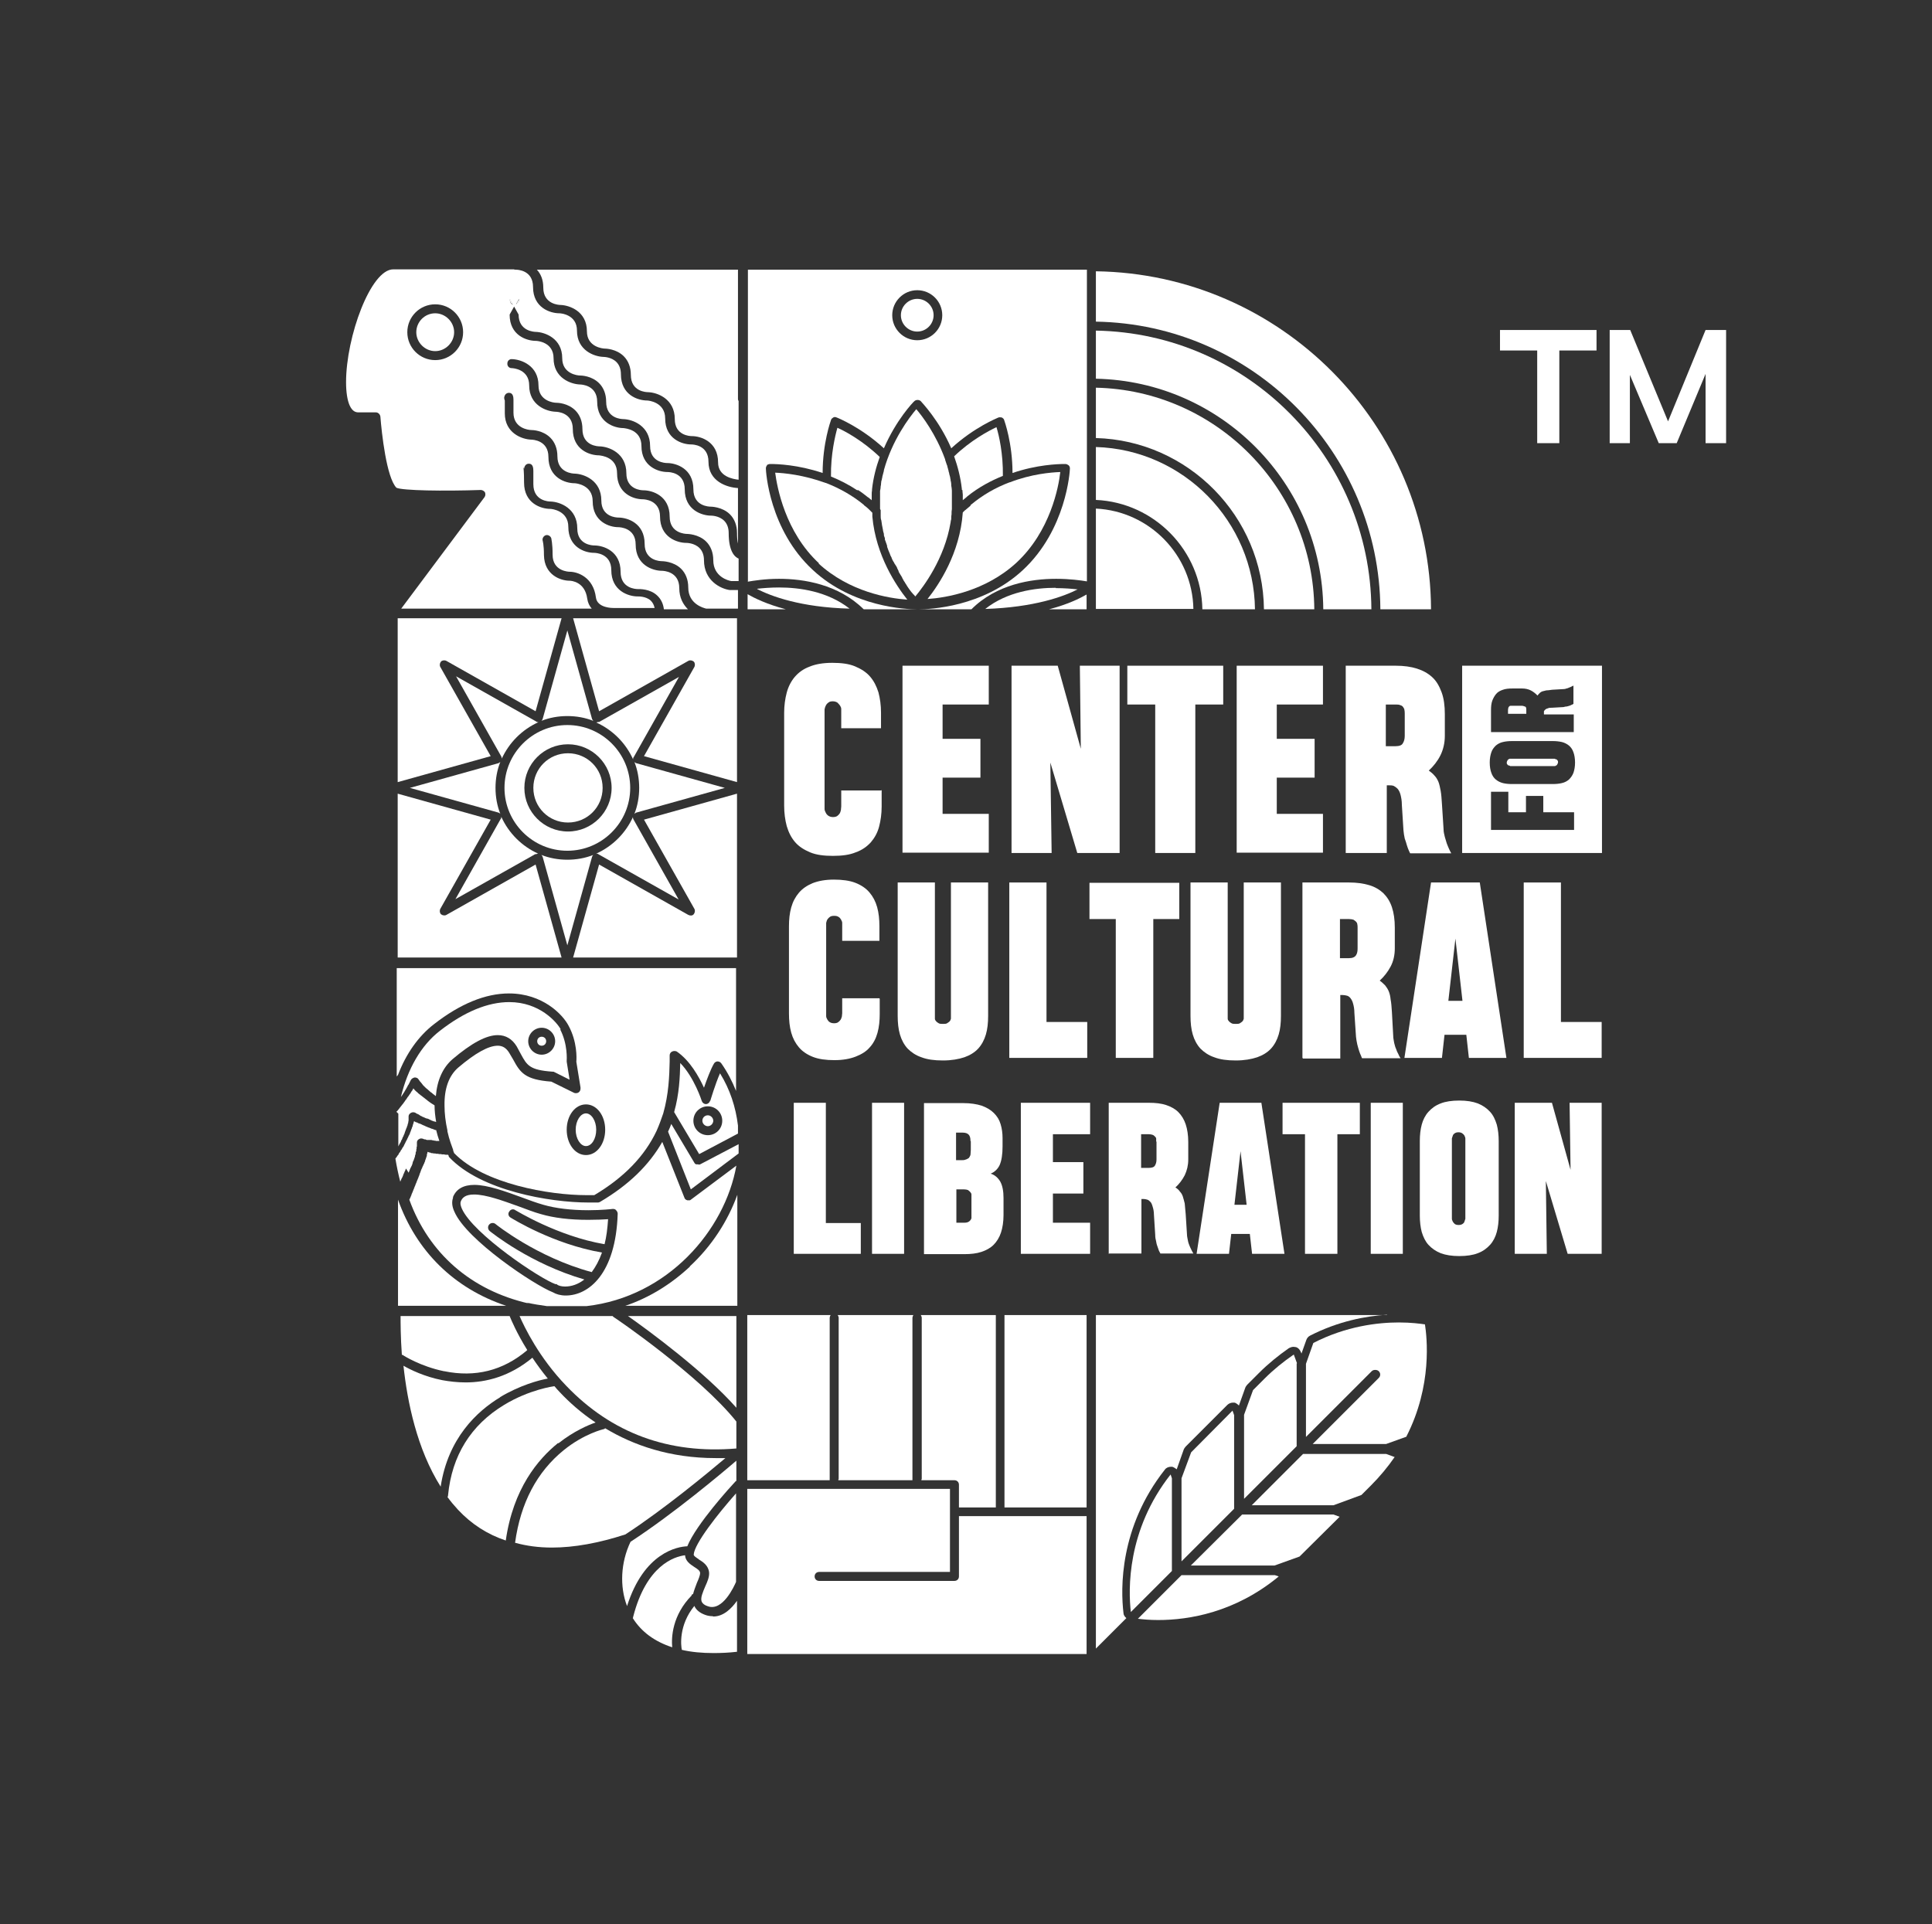 <?xml version="1.0" encoding="UTF-8"?>
<svg id="Layer_1" data-name="Layer 1" xmlns="http://www.w3.org/2000/svg" viewBox="0 0 60.24 60">
  <rect x="0" y="0" width="60.24" height="60" fill="#333333" stroke="none"/>
  <defs>
    <style>
      .cls-1 {
        fill: #fff;
      }
    </style>
  </defs>
  <g>
    <path class="cls-1" d="M43.24,41c-.65.04-1.51.2-2.39.65-.06.03-.1.08-.12.14l-.15.42-.02-.05c-.03-.07-.08-.13-.15-.15-.02,0-.05-.01-.08-.01-.05,0-.1.02-.14.04-.33.23-.65.49-.94.78l-.36.36s-.05.06-.06.09l-.2.56s-.08-.08-.14-.09c-.02,0-.04,0-.05,0-.06,0-.13.03-.17.07l-1.3,1.3s-.05.06-.06.09l-.22.62s-.09-.07-.14-.08c-.01,0-.03,0-.04,0-.07,0-.15.03-.19.09-1.42,1.8-1.38,3.72-1.29,4.47,0,.06.04.12.09.16l-.95.95v-10.4h9.08Z"/>
    <path class="cls-1" d="M27.49,24.64v.51c0,.23-.03.44-.08.63-.05.19-.14.35-.26.49-.12.13-.27.24-.47.31-.19.08-.43.11-.71.11h0c-.28,0-.52-.03-.71-.11-.19-.08-.35-.18-.47-.32-.12-.14-.2-.3-.26-.5-.05-.19-.08-.4-.08-.64v-2.89c0-.23.03-.44.08-.63.05-.19.14-.36.25-.49.12-.14.27-.25.46-.32.19-.08.43-.12.71-.12h0c.28,0,.52.03.71.11.19.08.35.18.47.32.12.14.2.3.26.49.05.19.08.4.08.63v.49h-1.24v-.49s0-.07,0-.11c0-.04-.02-.08-.04-.11-.02-.03-.05-.06-.08-.09-.03-.02-.08-.04-.14-.04s-.11.01-.14.04c-.03.02-.06.05-.08.09-.02.04-.03.07-.04.12,0,.04,0,.08,0,.11v2.89s0,.07,0,.11c0,.04.02.08.04.12.02.04.05.07.08.09.03.02.08.04.14.04.05,0,.1-.01.13-.03.03-.02.06-.05.08-.08.02-.03.03-.07.04-.11,0-.04.01-.08.01-.11v-.5h1.24Z"/>
    <path class="cls-1" d="M28.14,26.6v-5.84h2.69v1.21h-1.44v1.07h1.18v1.21h-1.18v1.13h1.44v1.21h-2.69Z"/>
    <path class="cls-1" d="M31.54,26.6v-5.84h1.44l.72,2.59-.03-2.59h1.24v5.84h-1.32l-.84-2.82.04,2.82h-1.24Z"/>
    <path class="cls-1" d="M37.27,21.97v4.63h-1.25v-4.63h-.87v-1.21h2.99v1.21h-.87Z"/>
    <path class="cls-1" d="M38.56,26.6v-5.84h2.69v1.21h-1.44v1.07h1.18v1.21h-1.18v1.13h1.44v1.21h-2.69Z"/>
    <path class="cls-1" d="M41.96,26.6v-5.84h1.56c.25,0,.47.03.66.09.19.06.35.15.48.27.13.12.22.28.29.47.07.19.1.42.1.68v.68c0,.22-.05.43-.14.61-.09.18-.22.34-.36.47.07.05.13.1.18.16.05.05.09.12.12.19.03.08.05.17.07.28.02.11.03.25.04.41l.05.78c0,.09.02.17.04.25.02.07.04.14.06.2.02.06.05.12.07.17.02.05.05.1.07.14h-1.28s-.02-.03-.04-.08c-.02-.04-.04-.1-.06-.16-.02-.07-.04-.14-.07-.22-.02-.08-.03-.17-.04-.26l-.05-.79c0-.13-.02-.23-.04-.31-.02-.08-.05-.14-.09-.19-.04-.04-.08-.07-.12-.09-.05-.02-.09-.02-.14-.02h-.08v2.11h-1.24ZM43.8,22.25s0-.07-.01-.11c0-.03-.02-.06-.04-.09-.02-.03-.05-.05-.09-.06-.04-.02-.09-.02-.15-.02h-.3v1.3h.3c.12,0,.2-.03.23-.09.04-.06.06-.14.06-.23v-.7Z"/>
    <g>
      <path class="cls-1" d="M48.52,23.68s-.03-.01-.05-.02c-.02,0-.03,0-.05,0h-1.28s-.03,0-.05,0c-.02,0-.04,0-.05.02-.02,0-.03.02-.04.04-.01.02-.02.04-.02.06,0,0,0,0,0,0,0,.02,0,.04.02.06.01.01.02.03.04.03.02,0,.03.01.05.02.02,0,.03,0,.05,0h1.28s.03,0,.05,0c.02,0,.03,0,.05-.02.02,0,.03-.02.04-.04.01-.02.02-.04.02-.06,0,0,0,0,0,0,0,0,0,0,0,0,0-.02,0-.04-.02-.06-.01-.02-.02-.03-.04-.03Z"/>
      <path class="cls-1" d="M45.59,20.76v5.84h4.36v-5.84h-4.36ZM46.49,22.14c0-.11.01-.21.04-.29.03-.08.07-.15.12-.21.05-.06.12-.1.21-.13.08-.03.18-.04.3-.04h.3c.1,0,.19.02.27.06.08.04.15.1.21.16.02-.03.05-.06.07-.08.02-.02.05-.04.08-.05.03-.01.07-.02.12-.03.05,0,.11-.01.18-.02l.34-.02s.08,0,.11-.02c.03,0,.06-.02.09-.03.03-.01.05-.02.07-.03.02-.01.04-.02.06-.03v.57s-.01,0-.03.02c-.02,0-.04.02-.07.03-.03.01-.06.02-.1.03-.04,0-.07.01-.11.02l-.35.02c-.06,0-.1,0-.14.02-.04.01-.06.02-.08.04-.02.02-.03.03-.04.05,0,.02,0,.04,0,.06v.04h.93v.55h-2.58v-.69ZM49.07,25.88h-2.58v-1.19h.54v.64h.55v-.51h.54v.51h.96v.55ZM49.06,24.1c-.03.08-.08.15-.14.21-.06.05-.13.09-.22.11-.08.02-.18.03-.28.03h-1.28c-.1,0-.2-.01-.28-.03-.08-.02-.16-.06-.22-.11-.06-.05-.11-.12-.14-.21-.03-.08-.05-.19-.05-.32s.02-.23.05-.32c.03-.09.08-.15.14-.21.06-.05.13-.09.22-.11.08-.02.18-.03.28-.03h1.28c.1,0,.19.01.28.03.08.02.16.06.22.11.06.05.11.12.14.21.03.08.05.19.05.32s-.02.23-.05.32Z"/>
      <path class="cls-1" d="M47.56,22.04s-.06-.03-.1-.03h-.31s-.03,0-.05,0c-.01,0-.03,0-.04.02-.01,0-.02.02-.03.04,0,.02-.01.04-.01.06v.13h.57v-.13c0-.05-.01-.09-.04-.1Z"/>
    </g>
    <g>
      <path class="cls-1" d="M27.43,31.15v.47c0,.21-.02.41-.07.59-.05.18-.13.33-.24.45-.11.13-.26.22-.44.29-.18.07-.4.11-.66.11h0c-.27,0-.49-.03-.67-.1-.18-.07-.33-.17-.44-.3-.11-.13-.19-.28-.24-.46-.05-.18-.07-.38-.07-.6v-2.71c0-.22.02-.41.07-.59.05-.18.13-.33.24-.46.11-.13.26-.23.43-.3.18-.07.4-.11.66-.11h0c.26,0,.49.03.67.1.18.07.33.17.44.3.11.13.19.28.24.46.05.18.07.38.07.59v.46h-1.16v-.46s0-.07,0-.1c0-.04-.02-.07-.04-.11-.02-.03-.04-.06-.08-.08-.03-.02-.07-.03-.13-.03-.06,0-.1.01-.13.03-.03.02-.06.05-.08.08-.02.03-.03.07-.04.11,0,.04,0,.07,0,.1v2.71s0,.07,0,.1c0,.04.02.07.04.11.02.03.04.06.08.08.03.02.08.03.13.03.05,0,.09-.01.12-.03.03-.02.06-.05.08-.08.02-.03.03-.07.04-.1,0-.04.01-.07.01-.1v-.47h1.16Z"/>
      <path class="cls-1" d="M30.81,27.52v4.16c0,.22-.02.41-.07.58-.05.17-.13.32-.24.44-.11.12-.26.21-.43.27-.18.06-.4.1-.67.1s-.49-.03-.67-.1c-.18-.06-.32-.16-.43-.27-.11-.12-.19-.27-.24-.44-.05-.17-.07-.37-.07-.58v-4.16h1.16v4.16s0,.06,0,.09c0,.03.02.06.04.08.02.02.04.04.08.06.03.02.08.02.13.02s.1,0,.13-.02c.03-.02.06-.04.08-.06.02-.02.03-.05.04-.08,0-.03,0-.06,0-.09v-4.16h1.16Z"/>
      <path class="cls-1" d="M31.47,32.99v-5.47h1.16v4.35h1.27v1.12h-2.44Z"/>
      <path class="cls-1" d="M35.96,28.66v4.33h-1.17v-4.33h-.82v-1.13h2.8v1.13h-.82Z"/>
      <path class="cls-1" d="M39.94,27.52v4.16c0,.22-.02.41-.07.58-.05.17-.13.32-.24.44-.11.12-.26.21-.43.27-.18.06-.4.1-.67.1s-.49-.03-.67-.1c-.18-.06-.32-.16-.43-.27-.11-.12-.19-.27-.24-.44-.05-.17-.07-.37-.07-.58v-4.16h1.16v4.16s0,.06,0,.09c0,.03.02.06.04.08.02.02.04.04.08.06.03.02.08.02.13.02s.1,0,.13-.02c.03-.02.06-.04.08-.06.02-.02.03-.05.04-.08,0-.03,0-.06,0-.09v-4.16h1.16Z"/>
      <path class="cls-1" d="M40.61,32.99v-5.47h1.46c.23,0,.44.03.61.08.18.05.33.14.45.25.12.12.21.26.27.44.06.18.09.39.09.64v.64c0,.21-.04.4-.13.57-.09.17-.2.31-.34.44.07.05.12.1.17.15.04.05.08.11.11.18.03.07.05.16.06.26.02.1.03.23.04.39l.04.73c0,.09.02.16.03.23.02.07.03.13.06.19.02.06.04.11.07.16.02.05.04.09.07.13h-1.2s-.02-.03-.03-.07c-.02-.04-.04-.09-.06-.15-.02-.06-.04-.13-.06-.21-.02-.08-.03-.16-.04-.24l-.05-.74c0-.12-.02-.22-.04-.29-.02-.08-.05-.13-.08-.17-.03-.04-.07-.07-.11-.08-.04-.01-.09-.02-.13-.02h-.08v1.98h-1.16ZM42.33,28.92s0-.07-.01-.1c0-.03-.02-.06-.04-.08-.02-.02-.05-.04-.08-.06-.04-.01-.08-.02-.14-.02h-.28v1.22h.28c.11,0,.18-.03.22-.09.04-.06.05-.13.05-.22v-.65Z"/>
      <path class="cls-1" d="M44.63,27.52h1.51l.83,5.47h-1.17l-.08-.72h-.68l-.08.72h-1.17l.83-5.47ZM45.17,31.21h.43l-.22-1.94-.22,1.94Z"/>
      <path class="cls-1" d="M47.51,32.99v-5.47h1.16v4.35h1.27v1.12h-2.44Z"/>
    </g>
    <g>
      <path class="cls-1" d="M24.75,39.1v-4.71h1v3.75h1.09v.96h-2.1Z"/>
      <path class="cls-1" d="M27.19,39.1v-4.71h1v4.71h-1Z"/>
      <path class="cls-1" d="M31.29,37.89c0,.21-.03.4-.08.55-.05.15-.13.28-.23.38-.1.1-.23.17-.38.22-.15.05-.33.07-.53.07h-1.26v-4.71h1.23c.22,0,.41.03.57.08.16.06.28.13.38.23.1.1.17.21.21.35.04.13.06.28.06.43v.26c0,.25-.03.44-.09.58-.06.13-.16.22-.28.27.13.04.23.13.3.25.07.13.1.3.1.51v.54ZM30.26,35.58c0-.1-.02-.16-.06-.2-.04-.04-.1-.06-.19-.06h-.2v.86h.15c.06,0,.11,0,.15-.02.04-.01.07-.03.1-.05.02-.03.04-.06.05-.1,0-.04.01-.09.01-.15v-.27ZM30.29,37.35s0-.07,0-.1c0-.03-.02-.06-.04-.08-.02-.02-.04-.04-.07-.06-.03-.01-.07-.02-.12-.02h-.24v1.04h.24s.09,0,.12-.02c.03-.01.05-.03.07-.05.02-.02.03-.04.04-.07,0-.03,0-.06,0-.09v-.56Z"/>
      <path class="cls-1" d="M31.83,39.1v-4.71h2.16v.98h-1.16v.87h.95v.98h-.95v.91h1.16v.97h-2.16Z"/>
      <path class="cls-1" d="M34.57,39.1v-4.71h1.26c.2,0,.38.02.53.07.15.05.28.12.38.22.1.1.18.23.23.38.05.15.08.34.08.55v.55c0,.18-.04.34-.11.49-.08.15-.17.27-.29.38.06.04.11.08.14.13.04.04.07.09.09.15.02.06.04.14.06.22.01.09.02.2.03.33l.04.63c0,.07.02.14.03.2.01.06.03.11.05.16.02.05.04.09.06.13.02.04.04.08.06.11h-1.03s-.01-.03-.03-.06c-.02-.03-.03-.08-.05-.13-.02-.05-.04-.11-.05-.18-.02-.07-.03-.14-.03-.21l-.04-.63c0-.1-.02-.19-.04-.25-.02-.07-.04-.12-.07-.15-.03-.03-.06-.06-.1-.07-.04-.01-.07-.02-.11-.02h-.07v1.7h-1ZM36.05,35.6s0-.06,0-.09c0-.03-.02-.05-.04-.07-.02-.02-.04-.04-.07-.05-.03-.01-.07-.02-.12-.02h-.24v1.05h.24c.09,0,.16-.02.19-.07.03-.05.05-.11.05-.19v-.56Z"/>
      <path class="cls-1" d="M38.03,34.39h1.3l.72,4.71h-1.01l-.07-.62h-.58l-.07.62h-1.01l.72-4.71ZM38.5,37.57h.37l-.19-1.67-.19,1.67Z"/>
      <path class="cls-1" d="M41.7,35.37v3.73h-1.01v-3.73h-.7v-.98h2.41v.98h-.7Z"/>
      <path class="cls-1" d="M42.74,39.1v-4.71h1v4.71h-1Z"/>
      <path class="cls-1" d="M44.27,35.58c0-.19.02-.36.06-.51.04-.15.11-.29.21-.4.1-.11.22-.2.38-.26.15-.06.35-.09.58-.09s.42.03.58.09c.15.06.28.15.38.26.1.11.16.24.21.4.04.15.06.33.06.51v2.33c0,.19-.02.36-.06.51-.04.15-.11.29-.21.4-.1.11-.22.2-.38.26-.15.06-.35.09-.58.09s-.42-.03-.58-.09c-.15-.06-.28-.15-.38-.26-.1-.11-.16-.24-.21-.4-.04-.15-.06-.33-.06-.51v-2.33ZM45.49,38.2s0,0,0,0c0,0,0,0,0,0,.04,0,.08-.01.11-.03.03-.02.05-.04.06-.07.01-.03.02-.06.03-.09,0-.03,0-.06,0-.09v-2.33s0-.06,0-.09c0-.03-.02-.06-.03-.09-.02-.03-.04-.05-.07-.07-.03-.02-.07-.03-.11-.03,0,0-.01,0-.01,0-.04,0-.08.01-.11.03-.03.02-.05.04-.06.07-.01.03-.02.06-.03.09,0,.03,0,.06,0,.09v2.33s0,.06,0,.09c0,.03.02.06.03.09.02.03.04.05.06.07.03.02.07.03.11.03Z"/>
      <path class="cls-1" d="M47.23,39.1v-4.71h1.16l.58,2.09-.03-2.09h1v4.71h-1.06l-.68-2.27.03,2.27h-1Z"/>
    </g>
    <path class="cls-1" d="M12.42,34.73s0,0,0,0v1.02s.01-.02.02-.04c0,0,0-.01.01-.02.02-.03.03-.06.05-.08,0,0,0-.01,0-.02.01-.02.02-.04.04-.07,0,0,0-.02.01-.03,0-.02.02-.04.03-.06,0,0,0-.02.01-.03.01-.02.02-.05.03-.07,0,0,0,0,0-.01.01-.03.02-.05.03-.08,0,0,0-.02.01-.02,0-.02.01-.04.02-.05,0,0,0-.02.01-.03,0-.02.01-.04.02-.05,0,0,0-.01,0-.02,0-.02.02-.04.02-.07,0,0,0,0,0-.01,0-.02.01-.03.01-.05,0,0,0-.01,0-.02,0-.01,0-.03,0-.04,0,0,0-.01,0-.02,0-.02,0-.03,0-.05,0-.05.04-.09.08-.11.04-.02.09-.02.13,0,.02.01.04.03.07.04,0,0,.02,0,.02.01.02,0,.03.02.05.03,0,0,.02.01.03.02.02,0,.04.02.06.03,0,0,.02,0,.03.01.03.01.06.03.09.04,0,0,.01,0,.02,0,.03.01.06.02.09.04.01,0,.02.01.04.02.03.01.05.02.08.03.01,0,.02,0,.04.01,0,0,.02,0,.03.01-.03-.18-.05-.35-.05-.52,0,0-.02-.01-.03-.02-.02-.01-.03-.02-.05-.03-.02-.01-.04-.03-.06-.04-.01-.01-.03-.02-.04-.03-.02-.01-.04-.03-.05-.04-.01-.01-.03-.02-.04-.03-.02-.01-.03-.03-.05-.04-.01-.01-.03-.02-.04-.03-.02-.01-.03-.03-.05-.04-.01,0-.02-.02-.04-.03-.02-.01-.03-.03-.05-.04-.01,0-.02-.02-.03-.03-.02-.01-.03-.03-.05-.04,0,0-.02-.02-.02-.02-.02-.02-.04-.04-.06-.07-.02.04-.04.08-.07.11,0,.01-.01.02-.02.04-.02.02-.03.05-.05.07,0,.01-.02.03-.03.04-.01.02-.03.04-.04.06,0,.01-.02.03-.03.04-.01.02-.03.04-.04.06-.01.01-.02.03-.03.04-.01.02-.03.04-.04.05-.01.01-.02.03-.03.04-.01.02-.03.03-.04.05-.01.01-.02.03-.03.04-.01.02-.03.03-.04.05-.01.01-.02.02-.04.04Z"/>
    <path class="cls-1" d="M22.22,50.4c-.07,0-.15-.01-.23-.04-.17-.06-.29-.16-.34-.28-.49.6-.42,1.24-.39,1.37.3.07.63.1.99.1h0c.23,0,.47-.01.73-.04v-1.59c-.17.24-.42.49-.74.49Z"/>
    <path class="cls-1" d="M13.85,42.76c.97.2,1.83-.02,2.57-.64,0,0,.01-.01.02-.02-.33-.53-.5-.94-.55-1.06h-3.4c0,.21,0,.65.04,1.21.02,0,.03,0,.05.02,0,0,.53.34,1.26.49Z"/>
    <path class="cls-1" d="M17.41,45.01c.48-.38.93-.57,1.16-.65-.45-.3-.82-.63-1.12-.95-.06-.06-.11-.12-.16-.18,0,0-.01,0-.02,0,0,0-.76.1-1.55.58-1.04.63-1.63,1.58-1.75,2.82,0,.02,0,.04-.02.05.1.14.21.27.33.4.42.45.92.77,1.49.96.23-1.62,1.01-2.54,1.63-3.04Z"/>
    <path class="cls-1" d="M18.27,35.74c.18,0,.32-.23.32-.51s-.15-.51-.32-.51-.32.23-.32.51.15.51.32.51Z"/>
    <path class="cls-1" d="M22.14,34.33c-.02.06-.07.1-.13.1h0c-.06,0-.11-.04-.13-.1,0,0-.23-.73-.67-1.18-.01.44-.03.96-.19,1.53l.78,1.31,1.21-.64v-.25c-.07-.58-.25-1.13-.56-1.63-.15.34-.3.85-.3.85ZM22.07,35.4c-.25,0-.45-.2-.45-.45s.2-.45.45-.45.45.2.45.45-.2.45-.45.45Z"/>
    <path class="cls-1" d="M22.07,34.78c-.1,0-.17.08-.17.17s.08.17.17.17.17-.08.17-.17-.08-.17-.17-.17Z"/>
    <path class="cls-1" d="M19.55,50.09c.53-1.68,1.58-1.86,1.88-1.87.28-.69,1.36-1.87,1.5-2.02,0,0,.02-.02.03-.02v-.63c-.43.37-1.95,1.65-3.3,2.53-.31.65-.34,1.4-.11,2Z"/>
    <g>
      <path class="cls-1" d="M21.56,49.74s.03-.03.05-.03c.03-.12.08-.24.12-.35.05-.11.1-.24.1-.3,0-.08-.08-.13-.19-.2-.12-.08-.27-.18-.28-.36-.33.04-1.21.31-1.62,1.93,0,.01,0,.02-.01.03.27.43.68.73,1.23.91-.03-.31,0-1,.61-1.62Z"/>
      <path class="cls-1" d="M22.62,45.47c-.1,0-.21,0-.31,0-1.42,0-2.56-.4-3.44-.93-.02.02-.04.03-.06.03,0,0-.6.14-1.23.65-.84.68-1.35,1.65-1.52,2.89.36.1.74.15,1.15.15.69,0,1.46-.14,2.29-.41,1.21-.79,2.56-1.91,3.13-2.39Z"/>
      <path class="cls-1" d="M15.59,43.57c.62-.37,1.21-.53,1.49-.58-.18-.22-.34-.44-.48-.65-.71.59-1.45.77-2.08.77-.26,0-.51-.03-.73-.07-.56-.11-1-.33-1.21-.45.12,1.12.42,2.6,1.16,3.77.23-1.51,1.13-2.35,1.86-2.79Z"/>
      <path class="cls-1" d="M21.79,48.63c.13.08.3.19.32.41.01.13-.05.28-.12.43-.07.17-.16.36-.11.48.03.06.09.11.19.14.46.17.82-.62.88-.76v-2.76c-.56.63-1.3,1.57-1.32,1.91,0,.04.06.08.15.14Z"/>
      <path class="cls-1" d="M22.96,43.9v-2.86h-3.38c.68.48,2.38,1.73,3.38,2.86Z"/>
    </g>
    <path class="cls-1" d="M21.77,36.31s0,0,0,0c0,0-.01,0-.02,0,0,0,0,0,0,0s0,0,0,0c0,0-.02,0-.03,0,0,0,0,0,0,0-.01,0-.02,0-.03-.01,0,0,0,0,0,0,0,0-.01,0-.02-.01,0,0,0,0,0,0,0,0-.01-.02-.02-.03l-.72-1.21c-.03.08-.06.16-.1.24l.71,1.8,1.49-1.12v-.29l-1.2.63s-.02,0-.03.01Z"/>
    <path class="cls-1" d="M19.13,41.07s-.02-.02-.03-.03h-1.32s-.07,0-.11,0h0s-.06,0-.09,0h-1.38c.15.34.6,1.29,1.46,2.18,1.41,1.47,3.19,2.13,5.3,1.95v-.84c-1.15-1.44-3.8-3.25-3.83-3.26Z"/>
    <g>
      <path class="cls-1" d="M12.41,37.41v3.31h3.37c-1.62-.54-2.8-1.7-3.37-3.31Z"/>
      <path class="cls-1" d="M12.41,33.52c.25-.66.64-1.21,1.12-1.58.82-.64,1.61-.96,2.34-.96,1.05,0,1.68.66,1.86,1.01.27.5.25,1.01.24,1.12l.13.8s0,.03,0,.04c0,.08-.06.14-.14.14h0s-.04,0-.06-.01l-.71-.35c-.82-.06-.97-.28-1.19-.69-.04-.07-.08-.14-.13-.22-.09-.14-.2-.21-.35-.21-.29,0-.7.23-1.23.68-.29.25-.44.65-.43,1.19,0,.24.03.5.09.77,0,0,0,.02,0,.03.06.27.14.47.18.58,0,0,0,.01,0,.02,0,0,0,0,0,0,.01.03.02.05.03.08.93.96,2.97,1.31,4.12,1.31.09,0,.17,0,.25,0,.94-.56,1.57-1.22,1.94-2h0s0,0,0,0c.08-.18.15-.37.21-.55,0,0,0,0,0,0,0,0,0,0,0,0,.17-.6.19-1.16.2-1.62,0-.07,0-.13,0-.19,0-.05.03-.1.08-.12.04-.02.1-.02.14,0,.41.28.69.78.85,1.13.09-.26.21-.58.31-.75.02-.04.07-.07.11-.07.05,0,.09.02.12.06.19.27.34.56.46.86v-3.83h-10.58v3.38ZM18.87,35.23c0,.44-.26.79-.6.79s-.6-.35-.6-.79.26-.79.6-.79.6.35.6.79Z"/>
      <path class="cls-1" d="M21.51,39.5c-.59.55-1.27.97-2.01,1.22h3.49v-3.46c-.3.83-.81,1.61-1.48,2.23Z"/>
    </g>
    <path class="cls-1" d="M15.64,23.67c.23-.51.64-.92,1.15-1.15-.03,0-.05,0-.07-.02l-2.5-1.41,1.41,2.5s.02.05.02.07Z"/>
    <path class="cls-1" d="M18.66,22.51s-.05.02-.07.02c.51.23.92.64,1.15,1.15,0-.03,0-.05.02-.07l1.41-2.5-2.5,1.41Z"/>
    <path class="cls-1" d="M18.79,24.57c0-.6-.48-1.08-1.08-1.08s-1.08.48-1.08,1.08.48,1.08,1.08,1.08,1.08-.48,1.08-1.08Z"/>
    <path class="cls-1" d="M19.84,23.8s-.05-.02-.06-.04c.1.25.15.53.15.81s-.05.56-.15.81c.02-.02.04-.03.06-.04l2.76-.77-2.76-.77Z"/>
    <path class="cls-1" d="M19.74,25.47c-.23.51-.64.92-1.15,1.15.03,0,.05,0,.07.02l2.5,1.41-1.41-2.5s-.02-.05-.02-.07Z"/>
    <path class="cls-1" d="M19.65,24.57c0-1.08-.88-1.96-1.96-1.96s-1.96.88-1.96,1.96.88,1.96,1.96,1.96,1.96-.88,1.96-1.96ZM16.35,24.57c0-.75.61-1.36,1.36-1.36s1.36.61,1.36,1.36-.61,1.36-1.36,1.36-1.36-.61-1.36-1.36Z"/>
    <path class="cls-1" d="M15.54,25.34s.05.02.06.04c-.1-.25-.15-.53-.15-.81s.05-.56.15-.81c-.02.02-.04.03-.06.04l-2.76.77,2.76.77Z"/>
    <path class="cls-1" d="M16.71,26.64s.04-.02.07-.02c0,0,0,0,0,0-.51-.23-.92-.64-1.15-1.15,0,.03,0,.05-.02.07l-1.41,2.5,2.5-1.41Z"/>
    <path class="cls-1" d="M13.73,20.8c-.03-.05-.02-.12.02-.17.04-.04.11-.05.17-.02l2.78,1.57.81-2.9h-5.11v5.11l2.9-.81-1.57-2.78Z"/>
    <path class="cls-1" d="M16.42,40.62c.21.05.42.08.63.11h1.24c2.53-.29,4.31-2.36,4.67-4.38l-1.43,1.07s-.02.01-.02.01c0,0,0,0,0,0,0,0-.01,0-.02,0,0,0,0,0,0,0,0,0-.02,0-.02,0,0,0,0,0,0,0-.01,0-.02,0-.04,0-.04-.01-.08-.04-.09-.08l-.69-1.74c-.41.72-1.04,1.34-1.94,1.87-.02.01-.04.02-.06.02-.09,0-.2,0-.3,0-1.21,0-3.36-.37-4.34-1.41-.01-.01-.02-.02-.02-.04,0-.01-.01-.03-.02-.04,0,0-.02,0-.02,0-.01,0-.03,0-.04,0-.02,0-.04,0-.06-.01-.01,0-.03,0-.04,0-.02,0-.04,0-.06-.01-.01,0-.03,0-.04,0-.02,0-.03,0-.05-.01-.01,0-.03,0-.04,0-.02,0-.03,0-.05-.01-.01,0-.02,0-.03,0-.02,0-.03,0-.05-.01,0,0-.02,0-.03,0-.02,0-.03-.01-.05-.02,0,0-.02,0-.02,0-.02,0-.04-.02-.06-.02,0,.03-.01.05-.02.08,0,0,0,.02,0,.03,0,.02-.01.04-.02.06,0,.01,0,.02-.01.03,0,.02-.01.04-.02.05,0,.01,0,.03-.01.04,0,.02-.01.03-.02.05,0,.01,0,.03-.02.04,0,.02-.01.04-.02.05,0,.01-.01.03-.02.04,0,.02-.01.04-.02.05,0,.01-.01.03-.02.04,0,.02-.01.04-.02.06,0,.02-.01.03-.02.05,0,.02-.01.04-.02.06,0,.02-.01.03-.02.05,0,.02-.01.04-.02.05,0,.02-.01.03-.02.05,0,.02-.02.04-.02.05,0,.02-.01.03-.02.05,0,.02-.02.04-.02.05,0,.02-.01.03-.02.05,0,.02-.02.04-.02.05,0,.02-.01.03-.02.05,0,.02-.02.04-.02.05,0,.02-.01.03-.02.05,0,.02-.02.03-.02.05,0,.02-.01.03-.02.05,0,.02-.02.04-.02.05,0,.01-.01.03-.02.04,0,0,0,.02-.01.02.61,1.68,1.93,2.83,3.73,3.24ZM14.12,37.34c.1-.26.33-.39.67-.39.41,0,.96.2,1.48.39.24.09.46.17.67.23.38.11.86.17,1.41.17.43,0,.75-.04.75-.04.04,0,.08,0,.11.04.03.03.05.07.05.11-.06,1.88-.91,2.55-1.62,2.55h0c-.16,0-.3-.04-.4-.1-.57-.22-2.69-1.63-3.07-2.51-.08-.17-.09-.32-.04-.45Z"/>
    <path class="cls-1" d="M17.34,40.04s.02,0,.03.02c.04.03.13.06.25.06.2,0,.41-.07.6-.22-1.69-.49-2.9-1.47-2.95-1.51-.06-.05-.07-.14-.02-.2.05-.06.14-.07.2-.02.01.01,1.29,1.04,3,1.5.12-.16.23-.36.32-.61-1.52-.26-2.8-1.06-2.85-1.09-.07-.04-.09-.13-.04-.19.04-.07.13-.09.19-.04.01,0,1.31.81,2.78,1.06.06-.23.09-.49.11-.78-.14.01-.36.02-.62.02-.58,0-1.07-.06-1.48-.18-.22-.06-.44-.15-.69-.24-.5-.18-1.02-.37-1.39-.37-.28,0-.37.11-.41.21-.03.07,0,.16.03.23.35.79,2.44,2.19,2.93,2.36Z"/>
    <path class="cls-1" d="M16.89,32.33c-.08,0-.14.06-.14.14s.06.14.14.14.14-.06.14-.14-.06-.14-.14-.14Z"/>
    <path class="cls-1" d="M17.49,32.11c-.13-.24-.67-.86-1.61-.86-.67,0-1.4.3-2.17.9-.58.45-1,1.18-1.21,2.06,0,0,0,0,0,0,.02-.02.03-.05.05-.07.01-.02.02-.03.03-.05.02-.02.03-.05.05-.08.01-.02.02-.03.03-.05.02-.03.03-.06.05-.09,0-.02.02-.03.03-.05.02-.05.05-.09.07-.14.02-.04.07-.07.12-.08.05,0,.1.02.12.06.02.02.03.05.05.07,0,0,.01.01.02.02.01.02.03.03.04.05,0,0,.02.02.02.03.02.02.03.03.05.05,0,0,.02.02.02.02.02.02.05.05.08.07,0,0,0,0,0,0,.03.03.06.05.09.08,0,0,.02.02.03.02.02.02.05.04.07.06.01,0,.03.02.04.03.01,0,.02.02.03.02.04-.5.22-.89.52-1.15.59-.5,1.05-.75,1.41-.75.25,0,.45.12.59.35.05.09.09.17.13.24.19.35.27.5.99.55.02,0,.04,0,.05.01l.48.24-.09-.56s0-.02,0-.04c0,0,.04-.51-.21-.98ZM16.89,32.89c-.23,0-.42-.19-.42-.42s.19-.42.42-.42.42.19.42.42-.19.42-.42.42Z"/>
    <path class="cls-1" d="M12.74,36.57s.02-.05.03-.07c0-.02.01-.03.02-.05,0-.02.02-.04.03-.06,0-.01.01-.03.02-.04,0-.02.02-.04.02-.06,0-.01.01-.03.01-.04,0-.02.02-.05.03-.07,0,0,0-.02.01-.03.01-.03.02-.06.03-.09,0,0,0,0,0-.01,0-.03.02-.05.02-.07,0,0,0-.02,0-.03,0-.02.01-.04.02-.05,0,0,0-.02,0-.03,0-.02,0-.03.01-.05,0,0,0-.02,0-.03,0-.01,0-.03.01-.04,0,0,0-.02,0-.02,0-.01,0-.03,0-.04,0,0,0-.01,0-.02,0-.02,0-.03,0-.05,0-.05.04-.09.09-.11.05-.02.1,0,.14.02,0,0,0,0,.01,0,0,0,0,0,0,0,0,0,0,0,0,0,0,0,0,0,0,0,0,0,0,0,.01,0,0,0,0,0,0,0,0,0,0,0,.01,0,0,0,0,0,0,0,0,0,.01,0,.02.01,0,0,0,0,0,0,0,0,.02,0,.03.01,0,0,0,0,.01,0,0,0,.01,0,.02,0,0,0,0,0,.01,0,0,0,.02,0,.02,0,0,0,.01,0,.02,0,0,0,.02,0,.03,0,0,0,.01,0,.02,0,.01,0,.03,0,.04.01,0,0,0,0,0,0,.02,0,.04,0,.05.01,0,0,.01,0,.02,0,.01,0,.03,0,.04.01,0,0,.02,0,.02,0,.01,0,.03,0,.04,0,0,0,.02,0,.03,0,0,0,.01,0,.02,0-.04-.11-.07-.22-.1-.34,0,0-.02,0-.02,0-.02,0-.03-.01-.05-.02-.02,0-.04-.02-.06-.02-.02,0-.03-.01-.05-.02-.02,0-.04-.02-.06-.02-.01,0-.03-.01-.04-.02-.02,0-.04-.01-.05-.02-.01,0-.03-.01-.04-.02-.02,0-.03-.01-.05-.02-.01,0-.03-.01-.04-.02-.02,0-.03-.02-.05-.02-.01,0-.02,0-.03-.01-.02,0-.04-.02-.06-.03,0,0-.01,0-.02,0-.03-.01-.05-.03-.07-.04,0,.02-.01.04-.02.06,0,0,0,0,0,.01,0,.02-.01.04-.02.05,0,0,0,.01,0,.02,0,.02-.01.03-.02.05,0,0,0,.02-.01.03,0,.02-.01.03-.02.05,0,0,0,.02-.01.03,0,.02-.01.03-.02.05,0,.01,0,.02-.01.03,0,.02-.01.03-.02.05,0,.01-.01.02-.02.03,0,.02-.01.03-.02.05,0,.01-.01.02-.02.04,0,.01-.01.03-.02.04,0,.01-.01.02-.02.04,0,.01-.02.03-.02.04,0,.01-.01.02-.02.04,0,.01-.02.03-.02.04,0,.01-.01.02-.02.04,0,.01-.02.03-.03.04,0,.01-.01.02-.02.04,0,.01-.02.03-.03.04,0,.01-.01.02-.02.04,0,.01-.02.03-.03.04,0,.01-.02.02-.02.04,0,.01-.02.03-.03.04,0,.01-.02.02-.02.03,0,.01-.02.03-.03.04,0,.01-.02.02-.02.03,0,0,0,0,0,.01.04.24.09.48.15.71.01-.02.02-.05.03-.07,0-.01.01-.03.02-.04.02-.04.04-.08.05-.12,0-.01.01-.02.02-.04.01-.03.02-.06.04-.09,0-.02.01-.03.02-.05Z"/>
    <path class="cls-1" d="M16.92,22.42s-.02.05-.04.06c.25-.1.53-.15.81-.15s.56.05.81.15c-.02-.02-.03-.04-.04-.06l-.77-2.76-.77,2.76Z"/>
    <path class="cls-1" d="M22.98,19.28h-5.11l.81,2.9,2.78-1.57c.05-.03.12-.02.17.02.04.04.05.11.02.17l-1.57,2.78,2.9.81v-5.11Z"/>
    <path class="cls-1" d="M20.41,29.86h2.57v-5.11l-2.9.81,1.57,2.78c.03.05.02.12-.02.17s-.11.05-.17.02l-2.78-1.57-.81,2.9h2.51s.02,0,.03,0Z"/>
    <path class="cls-1" d="M17.69,29.48l.77-2.76s.02-.05.04-.06c-.25.1-.53.15-.81.15s-.56-.05-.81-.15c.02.02.03.04.04.06l.77,2.76Z"/>
    <path class="cls-1" d="M15.03,29.86h2.48l-.81-2.9-2.78,1.57c-.05.03-.12.02-.17-.02-.04-.04-.05-.11-.02-.17l1.57-2.78-2.9-.81v5.11h2.6s.02,0,.03,0Z"/>
    <path class="cls-1" d="M23.31,19h1.19c-.6-.16-.98-.35-1.19-.47v.47Z"/>
    <path class="cls-1" d="M32.92,18.33c-.64,0-1.52.12-2.2.66,1.53-.05,2.45-.39,2.88-.61-.18-.02-.41-.04-.68-.04Z"/>
    <path class="cls-1" d="M28.6,10.34c.28,0,.51-.23.51-.51s-.23-.51-.51-.51-.51.23-.51.51.23.51.51.51Z"/>
    <path class="cls-1" d="M30.26,15.77s-.09.08-.13.11c-.01.01-.03.03-.05.04,0,0,0,0-.01.01-.02.02-.03.03-.05.05,0,0,0,0,0,0,0,0,0,0,0,0-.09,1.28-.75,2.26-1.1,2.7.58-.04,1.8-.24,2.77-1.13,1.06-.98,1.32-2.37,1.37-2.83-.28.01-.9.06-1.57.32,0,0,0,0-.01,0-.45.17-.84.4-1.18.68,0,0-.02.02-.03.02Z"/>
    <path class="cls-1" d="M30.01,15.29s0,.08.01.13c0,.02,0,.04,0,.06,0,.03,0,.07,0,.1,0,0,0,.02,0,.02,0,0,0,0,.01-.01.04-.03.07-.06.11-.09,0,0,.01-.01.02-.02.36-.29.74-.49,1.11-.64.01-.69-.12-1.26-.2-1.52-.25.12-.8.41-1.32.91.11.31.2.65.24,1.01,0,.01,0,.02,0,.03Z"/>
    <path class="cls-1" d="M27.46,15.91s0,.02,0,.03c0,.04,0,.09,0,.13,0,0,0,.01,0,.02,0,.05,0,.09.02.14,0,0,0,0,0,0,.01.1.03.19.05.29,0,0,0,0,0,0,0,.04.02.08.03.13,0,0,0,.02,0,.03,0,.03.02.07.03.1,0,.01,0,.02,0,.03,0,.03.02.06.03.09,0,.01,0,.02.01.03.01.03.02.06.03.09,0,0,0,.02,0,.03.01.04.03.07.04.11,0,0,0,0,0,0,.02.04.03.08.05.12,0,0,0,0,0,0,.01.04.03.07.05.11,0,0,0,.02.01.03.01.03.02.05.04.08,0,.01.01.02.02.03.01.02.02.05.04.07,0,.01.01.02.02.03.01.02.03.05.04.07,0,0,0,.02.01.03.01.03.03.05.04.08,0,0,0,.01,0,.02.04.06.07.12.11.18,0,0,0,0,0,.01.01.02.03.05.04.07,0,0,0,.01.01.02.01.02.03.04.04.06,0,0,0,.01.01.02.01.02.03.04.04.06,0,0,0,.01.01.02.01.02.03.04.04.06,0,0,0,0,0,0,.05.07.09.13.14.18,0,0,0,0,0,0,.01.02.02.03.04.04,0,0,0,0,0,0,.01.01.02.03.03.04,0,0,0,0,0,0,0,0,0,0,.01.01.25-.3.91-1.17,1.1-2.31,0-.03.01-.07.02-.1,0,0,0-.02,0-.03,0-.04,0-.08.01-.12,0,0,0-.01,0-.02,0-.05,0-.09.01-.14,0,0,0,0,0-.01,0-.03,0-.06,0-.09,0-.04,0-.07,0-.11,0-.05,0-.11,0-.16,0-.02,0-.03,0-.05,0-.04,0-.08,0-.12,0-.01,0-.03,0-.04,0-.05-.01-.1-.02-.16,0-.01,0-.03,0-.04,0-.04-.01-.08-.02-.12,0-.02,0-.04-.01-.06,0-.04-.02-.09-.03-.13,0-.03-.01-.05-.02-.08,0-.03-.01-.05-.02-.08,0-.03-.02-.06-.02-.08,0-.02-.01-.04-.02-.06-.02-.05-.03-.1-.05-.15,0-.01,0-.02-.01-.04-.28-.76-.7-1.32-.89-1.54-.22.26-.75.96-1.01,1.9,0,0,0,.01,0,.02-.02.06-.03.13-.05.19,0,.02,0,.03-.01.05,0,.03-.01.06-.02.08,0,.03-.01.06-.01.09,0,.02,0,.04-.01.07,0,.05-.01.1-.02.15,0,.02,0,.03,0,.05,0,.04,0,.08,0,.12,0,.02,0,.03,0,.05,0,.05,0,.11,0,.16,0,.04,0,.07,0,.11,0,.02,0,.05,0,.07Z"/>
    <path class="cls-1" d="M33.88,47.28h-3.98v1.88c0,.08-.06.14-.14.14h-4.22c-.08,0-.14-.06-.14-.14s.06-.14.14-.14h4.08v-2.59h-6.32s0,0,0,0v5.15h10.58v-4.3Z"/>
    <path class="cls-1" d="M23.61,18.37c.43.22,1.35.57,2.88.61-.69-.54-1.56-.66-2.2-.66-.26,0-.5.02-.68.04Z"/>
    <path class="cls-1" d="M34.17,8.45v1.58c4.89.08,8.84,4.07,8.87,8.97h1.58c-.03-5.77-4.69-10.46-10.45-10.54Z"/>
    <path class="cls-1" d="M23.31,18.14c.18-.03.54-.09.98-.09.77,0,1.85.17,2.64.95h3.36c.78-.78,1.86-.95,2.64-.95.43,0,.78.05.96.08v-9.72h-10.57v9.72ZM28.6,9.05c.43,0,.78.35.78.78s-.35.78-.78.78-.78-.35-.78-.78.35-.78.78-.78ZM23.9,14.51s.06-.04.1-.04c0,0,.01,0,.04,0,.19,0,.84.02,1.61.28,0-.93.25-1.62.26-1.65.01-.04.04-.06.07-.08.03-.02.07-.02.11,0,.03.01.75.3,1.47.96.38-.88.91-1.44.95-1.47.05-.05.15-.05.2,0,.03.04.57.59.95,1.47.72-.66,1.43-.94,1.47-.96.03-.01.07-.01.11,0,.03.02.06.04.07.08.01.03.26.72.26,1.65.76-.26,1.42-.28,1.61-.28.03,0,.04,0,.04,0,.04,0,.07.02.1.04.03.03.04.06.04.1,0,.08-.11,1.91-1.47,3.17-1.25,1.16-2.91,1.22-3.23,1.22h0s-.03,0-.04,0c0,0,0,0,0,0,0,0,0,0,0,0,0,0-.02,0-.04,0-.32,0-1.98-.06-3.23-1.22-1.37-1.26-1.47-3.09-1.47-3.17,0-.04.01-.07.04-.1Z"/>
    <path class="cls-1" d="M26.75,15.28s0,0,0,0c.1.06.19.13.29.21,0,0,.02.02.03.02.03.03.07.05.1.08,0,0,0,0,.01.01,0,0,0-.02,0-.02,0-.03,0-.07,0-.1,0-.02,0-.04,0-.06,0-.04,0-.08.01-.13,0-.01,0-.02,0-.03.04-.37.13-.7.24-1.01-.52-.5-1.07-.8-1.32-.91-.07.25-.21.83-.2,1.52.27.11.55.25.82.43Z"/>
    <path class="cls-1" d="M34.17,12.09v1.57c2.88.08,5.21,2.44,5.24,5.34h1.57c-.03-3.76-3.06-6.83-6.81-6.91Z"/>
    <path class="cls-1" d="M34.17,10.31v1.5c3.91.08,7.06,3.27,7.09,7.19h1.5c-.03-4.75-3.86-8.61-8.59-8.69Z"/>
    <path class="cls-1" d="M34.17,13.94v1.65c1.82.08,3.29,1.58,3.32,3.41h1.64c-.03-2.74-2.23-4.98-4.96-5.06Z"/>
    <path class="cls-1" d="M34.17,15.86v3.13h3.04c-.03-1.68-1.37-3.05-3.04-3.13Z"/>
    <path class="cls-1" d="M25.52,17.57c.97.89,2.19,1.09,2.77,1.13-.34-.43-.98-1.37-1.09-2.59,0,0,0,0,0,0,0-.03,0-.07,0-.1,0,0,0-.01,0-.02,0,0-.02-.02-.03-.03,0,0-.01-.01-.02-.02-.02-.02-.04-.04-.06-.06-.04-.04-.09-.08-.13-.11-.01,0-.02-.02-.03-.03-.34-.28-.74-.51-1.18-.68,0,0,0,0-.01,0-.68-.25-1.29-.31-1.57-.32.06.45.31,1.85,1.37,2.83Z"/>
    <path class="cls-1" d="M25.87,46.16s0-.02,0-.03v-5.04s.01-.06.03-.08h-2.6v5.15s0,0,0,0h2.57Z"/>
    <path class="cls-1" d="M33.88,19v-.46c-.21.12-.59.31-1.17.46h1.17Z"/>
    <path class="cls-1" d="M43.49,45.43c-.22.32-.47.62-.75.9l-.29.29-.87.32h-2.55l1.6-1.6h2.59l.27.1Z"/>
    <path class="cls-1" d="M43.86,44.8l-.64.23h-2.29l2.06-2.06c.06-.06.06-.15,0-.21-.03-.03-.07-.04-.11-.04s-.08.01-.11.04l-2.05,2.05v-2.28l.23-.65c1.03-.53,2.02-.64,2.67-.64.38,0,.67.04.81.06.06.39.24,1.9-.58,3.5Z"/>
    <path class="cls-1" d="M40.43,42.52v2.58l-1.64,1.64v-2.62l.28-.77.36-.36c.28-.28.59-.53.91-.75l.1.27Z"/>
    <polygon class="cls-1" points="41.77 47.3 40.52 48.54 39.74 48.82 37.13 48.82 38.73 47.23 41.58 47.23 41.77 47.3"/>
    <path class="cls-1" d="M39.86,49.17c-1.35,1.11-2.78,1.35-3.75,1.35-.26,0-.47-.02-.63-.04l1.36-1.36h2.91l.12.04Z"/>
    <path class="cls-1" d="M26.14,46.13s0,.02,0,.03h2.31s0-.02,0-.03v-5.04s.01-.06.03-.08h-2.36s.03.05.03.08v5.04Z"/>
    <path class="cls-1" d="M36.54,46.1v2.89l-1.28,1.28c-.08-.69-.13-2.55,1.24-4.29l.04.12Z"/>
    <path class="cls-1" d="M31.32,47.01h2.56v-6h-2.56s0,.01,0,.02v5.98Z"/>
    <path class="cls-1" d="M28.73,46.13s0,.02,0,.03h1.03c.08,0,.14.06.14.14v.71h1.15v-5.98s0-.01,0-.02h-2.34s.03.05.03.08v5.04Z"/>
    <polygon class="cls-1" points="38.48 44.13 38.48 47.05 36.84 48.69 36.84 46.1 37.14 45.29 38.43 43.99 38.48 44.13"/>
    <path class="cls-1" d="M13.57,9.77c-.33,0-.59.27-.59.59s.27.59.59.59.59-.27.59-.59-.27-.59-.59-.59Z"/>
    <path class="cls-1" d="M16.34,14.62c.02-.15.12-.16.15-.16.13,0,.14.14.14.23,0,.08,0,.22,0,.41,0,.53.49.54.54.54,0,0,0,0,0,0,.29.01.83.21.83.84,0,.51.47.53.53.53.28,0,.82.17.82.82,0,.52.47.54.54.54.05,0,.38-.01.6.2.12.11.19.26.21.43h.75c-.15-.15-.27-.36-.27-.66,0-.52-.49-.54-.54-.54-.28,0-.82-.17-.82-.82,0-.52-.49-.54-.54-.54-.28,0-.8-.17-.8-.81,0-.51-.52-.56-.56-.56-.29,0-.82-.17-.82-.82,0-.52-.49-.54-.54-.54,0,0,0,0,0,0-.28-.01-.82-.2-.82-.82,0-.22,0-.34,0-.4-.01-.02-.02-.05-.02-.09.02-.15.14-.15.15-.15.13,0,.14.14.14.22,0,.08,0,.22,0,.4,0,.49.48.54.55.54.05,0,.37.01.6.24.14.14.22.34.22.58,0,.52.49.54.54.54,0,0,0,0,0,0,.29.01.83.21.83.84,0,.51.47.53.53.53.28,0,.82.17.82.82,0,.53.49.54.54.54h0s.36,0,.6.24c.14.14.22.34.22.58,0,.52.48.64.56.66h.99v-.58h-.24s-.01,0-.02,0c-.28-.04-.8-.29-.8-.93,0-.16-.05-.29-.14-.38-.16-.16-.4-.16-.41-.16-.28,0-.82-.17-.82-.82,0-.52-.49-.54-.54-.54-.28,0-.8-.17-.8-.81,0-.51-.49-.55-.56-.56-.29,0-.82-.17-.82-.82,0-.52-.49-.54-.54-.54,0,0,0,0,0,0-.28-.01-.82-.2-.82-.82,0-.5-.49-.54-.55-.54-.08,0-.14-.07-.13-.15,0-.08.07-.14.15-.13.28.01.82.2.82.82,0,.49.48.54.55.54.05,0,.37.01.6.24.14.14.22.34.22.58,0,.53.49.54.54.54,0,0,0,0,0,0,.29.01.83.21.83.84,0,.51.47.53.53.53.28,0,.82.17.82.82,0,.52.49.54.54.54h0s.36,0,.6.24c.14.14.22.34.22.58,0,.52.48.64.56.65h.23v-.7c-.12-.05-.31-.22-.31-.8,0-.16-.05-.29-.14-.38-.16-.16-.4-.16-.41-.16-.28,0-.82-.17-.82-.82,0-.53-.49-.54-.54-.54-.28,0-.81-.17-.81-.81,0-.51-.49-.55-.56-.56-.29,0-.82-.18-.82-.82,0-.52-.49-.54-.54-.54,0,0,0,0,0,0-.28-.01-.82-.2-.82-.82,0-.5-.5-.54-.55-.54-.29,0-.82-.17-.82-.82l.14-.25.14.25c0,.52.49.54.54.54,0,0,0,0,0,0,.28.01.82.2.82.82,0,.49.48.54.55.54.05,0,.37.01.6.24.14.14.22.34.22.58,0,.53.49.54.54.54,0,0,0,0,0,0,.29.01.83.21.83.84,0,.51.47.53.53.53.28,0,.82.17.82.82,0,.53.49.54.54.54h0s.36,0,.6.24c.14.14.22.34.22.58,0,.14.01.25.03.33v-1.73c-.35-.02-.92-.21-.92-.82,0-.53-.49-.54-.54-.54-.28,0-.81-.17-.81-.81,0-.51-.52-.56-.56-.56-.29,0-.82-.17-.82-.82,0-.16-.05-.29-.14-.38-.16-.16-.4-.16-.41-.16,0,0,0,0,0,0-.28-.01-.82-.2-.82-.82,0-.5-.5-.54-.55-.54-.28,0-.82-.17-.82-.82,0-.53-.49-.54-.54-.54-.02,0-.04,0-.06-.01h-3.76c-.7,0-1.47,2.1-1.47,3.52,0,.31.04.56.11.72.09.2.2.22.28.22h.54c.07,0,.13.06.14.13.04.51.19,1.9.5,2.22.18.09,1.48.11,2.63.07.05,0,.1.03.13.07.02.05.02.1-.01.15l-2.6,3.48h5.94c-.07-.08-.12-.18-.14-.31-.07-.53-.5-.56-.55-.56-.27,0-.79-.17-.8-.8,0-.32-.04-.45-.04-.45-.02-.07.03-.15.1-.17.07-.02.15.03.17.1,0,.02.04.16.04.51,0,.52.51.53.53.53.25,0,.74.17.82.8.04.34.54.33.54.33.02,0,.03,0,.05,0h1.24c-.02-.1-.06-.17-.12-.23-.15-.14-.4-.13-.4-.13,0,0,0,0-.01,0-.28,0-.82-.17-.82-.82,0-.52-.49-.54-.54-.54-.28,0-.8-.17-.8-.81,0-.51-.52-.56-.56-.56-.29,0-.82-.17-.82-.82,0-.38-.02-.46-.02-.48ZM13.57,11.23c-.48,0-.87-.39-.87-.87s.39-.87.87-.87.87.39.87.87-.39.87-.87.87ZM15.9,9.36v-.03l.09.17c-.05-.02-.09-.07-.09-.13ZM16.18,9.36c0,.06-.04.11-.09.13l.09-.17v.03Z"/>
    <path class="cls-1" d="M23.02,8.41h-6.28c.12.13.2.31.2.56,0,.52.49.54.54.54,0,0,0,0,0,0,.28.01.82.2.82.82,0,.5.51.54.55.54.04,0,.37.01.6.24.14.14.22.34.22.58,0,.53.49.54.54.54,0,0,0,0,0,0,.29.01.83.21.83.84,0,.51.47.53.53.53.28,0,.82.17.82.82,0,.44.46.52.64.54v-2.45s-.02-.04-.02-.06v-4.04Z"/>
    <path class="cls-1" d="M16.18,9.36v-.03l-.09.17c.05-.02.09-.07.09-.13Z"/>
    <path class="cls-1" d="M15.9,9.36c0,.06.04.11.09.13l-.09-.17v.03Z"/>
  </g>
  <path class="cls-1" d="M47.93,10.93h-1.16v-.64h3.01v.64h-1.16v2.89h-.69v-2.89ZM50.83,13.82h-.64v-3.53h.64l1.18,2.85,1.17-2.85h.64v3.53h-.64v-2.16l-.9,2.16h-.56l-.9-2.13v2.13Z"/>
</svg>